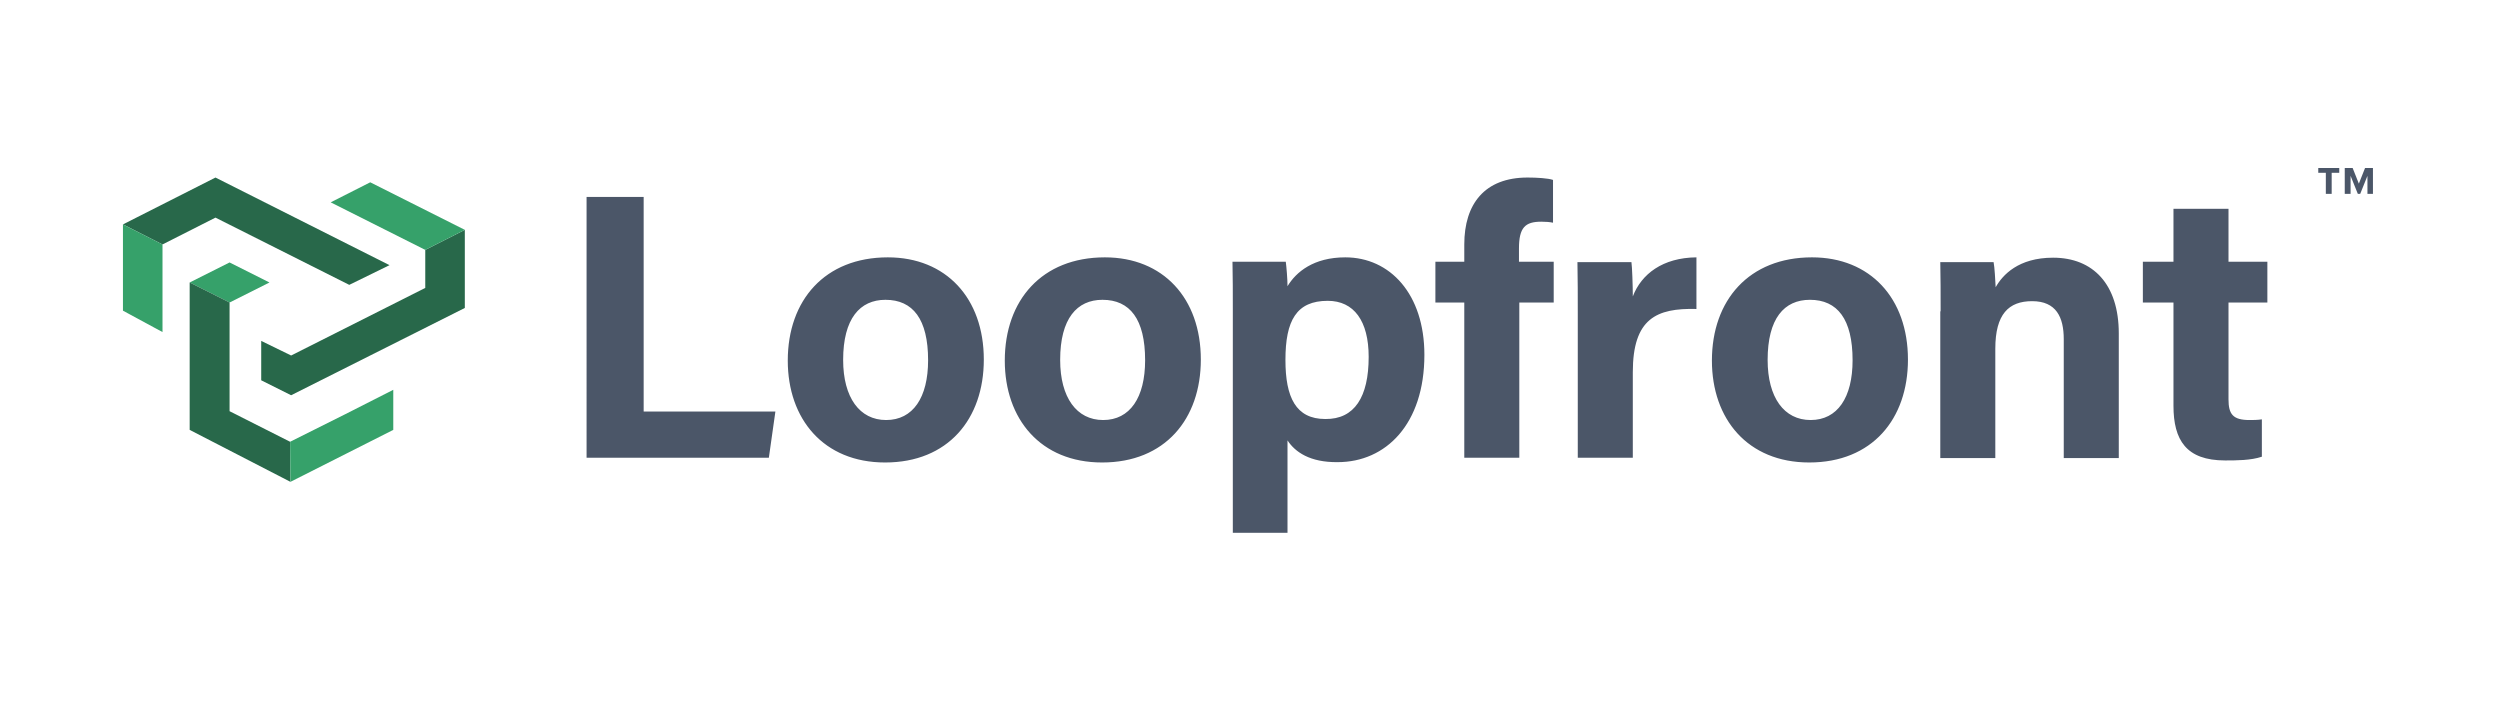 <svg xmlns="http://www.w3.org/2000/svg" width="610" height="171" fill="none" viewBox="0 0 610 171">
  <g clip-path="url(#a)">
    <path fill="#4B5668" d="M143.123 48.044h13.931v52.372h32.141l-1.595 11.27h-44.477V48.044Zm96.927 39.693c0 14.502-8.728 25.109-24.085 25.109-15.021 0-23.749-10.607-23.749-24.86 0-14.75 9.063-25.192 24.42-25.192 14.183 0 23.414 9.944 23.414 24.943Zm-34.323.083c0 9.199 4.028 14.668 10.49 14.668 6.546 0 10.238-5.47 10.238-14.585 0-10.027-3.692-14.75-10.406-14.75-6.21 0-10.322 4.557-10.322 14.667Zm87.276-.083c0 14.502-8.728 25.109-24.085 25.109-15.021 0-23.749-10.607-23.749-24.86 0-14.75 9.063-25.192 24.42-25.192 14.183 0 23.414 9.944 23.414 24.943Zm-34.323.083c0 9.199 4.028 14.668 10.49 14.668 6.546 0 10.238-5.47 10.238-14.585 0-10.027-3.692-14.75-10.406-14.75-6.21 0-10.322 4.557-10.322 14.667Zm55.471 19.64V130h-13.343V75.39c0-3.895 0-7.707-.084-11.519h13.007c.168 1.244.42 4.227.42 5.967 2.098-3.48 6.378-7.044 14.098-7.044 10.91 0 19.302 8.95 19.302 23.783 0 16.905-9.399 26.186-21.148 26.186-6.798.083-10.406-2.486-12.252-5.303Zm19.805-20.385c0-8.785-3.609-13.674-9.987-13.674-7.636 0-10.322 4.807-10.322 14.42 0 9.115 2.518 14.418 9.735 14.418 7.133.083 10.574-5.386 10.574-15.165Zm23.329 24.611v-37.87h-7.049V63.87h7.049v-4.226c0-9.861 4.952-16.325 15.441-16.325 2.266 0 5.036.166 6.21.58v10.442c-.755-.166-1.762-.249-2.853-.249-3.944 0-5.455 1.409-5.455 6.547v3.231h8.476v9.945h-8.392v37.87h-13.427Zm27.693-34.804c0-4.724 0-8.95-.083-12.928h13.175c.168 1.078.336 5.801.336 8.37 2.098-5.47 7.301-9.447 15.525-9.53V75.39c-9.735-.249-15.525 2.32-15.525 15.413v20.883h-13.428V76.882Zm80.563 10.855c0 14.502-8.728 25.109-24.085 25.109-15.021 0-23.749-10.607-23.749-24.86 0-14.75 9.063-25.192 24.421-25.192 14.182 0 23.413 9.944 23.413 24.943Zm-34.239.083c0 9.199 4.028 14.668 10.49 14.668 6.546 0 10.238-5.47 10.238-14.585 0-10.027-3.692-14.75-10.406-14.75-6.294 0-10.322 4.557-10.322 14.667Zm42.211-11.85c0-4.06 0-8.535-.084-12.015h13.008c.252 1.243.42 4.557.503 6.132 1.679-2.984 5.539-7.21 14.015-7.21 9.735 0 16.029 6.464 16.029 18.48v30.412h-13.428V82.765c0-5.386-1.846-9.28-7.72-9.28-5.707 0-8.979 3.148-8.979 11.6v26.684h-13.428V75.97h.084Zm49.345-12.099h7.469V50.944h13.427v12.927h9.483v9.945h-9.483v23.617c0 3.646 1.091 5.055 5.119 5.055.755 0 2.014 0 3.021-.166v9.116c-2.685.911-6.294.911-8.979.911-9.483 0-12.588-4.972-12.588-13.342V73.816h-7.469V63.87Zm44.645-16.573V42.16h-1.846V41h5.119v1.16h-1.846v5.138h-1.427Zm10.154 0v-4.392l-1.762 4.392h-.587l-1.763-4.392v4.392h-1.426V41h1.93l1.51 3.812L577.07 41H579v6.298h-1.343Z"/>
    <path fill="#36A16A" d="m46.28 68.927 9.735-4.89 9.735 4.89-9.735 4.889-9.735-4.89Z"/>
    <path fill="#28684A" d="m70.869 117.57-.084-9.778-14.77-7.459V73.816l-9.735-4.89v35.965l24.59 12.679Z"/>
    <path fill="#36A16A" d="M95.96 95.113v9.778L70.87 117.57l-.084-9.778 13.427-6.713 11.749-5.966Z"/>
    <path fill="#28684A" d="M52.574 43.32 30 54.756l9.65 4.89 12.924-6.547L85.22 69.507l9.819-4.807-42.464-21.38Z"/>
    <path fill="#36A16A" d="m30 75.805 9.65 5.22v-21.38L30 54.756v21.049Z"/>
    <path fill="#28684A" d="m113.416 56.082-9.651 4.89v9.28L71.037 86.743l-7.301-3.563v9.612l7.3 3.647 42.38-21.297v-19.06Z"/>
    <path fill="#36A16A" d="m90.338 44.48-9.65 4.89 23.077 11.601 9.651-4.889L90.338 44.48Z"/>
  </g>
  <defs>
    <clipPath id="a">
      <path fill="#fff" d="M0 0h549v89H0z" transform="translate(30 41)"/>
    </clipPath>
  </defs>
</svg>
